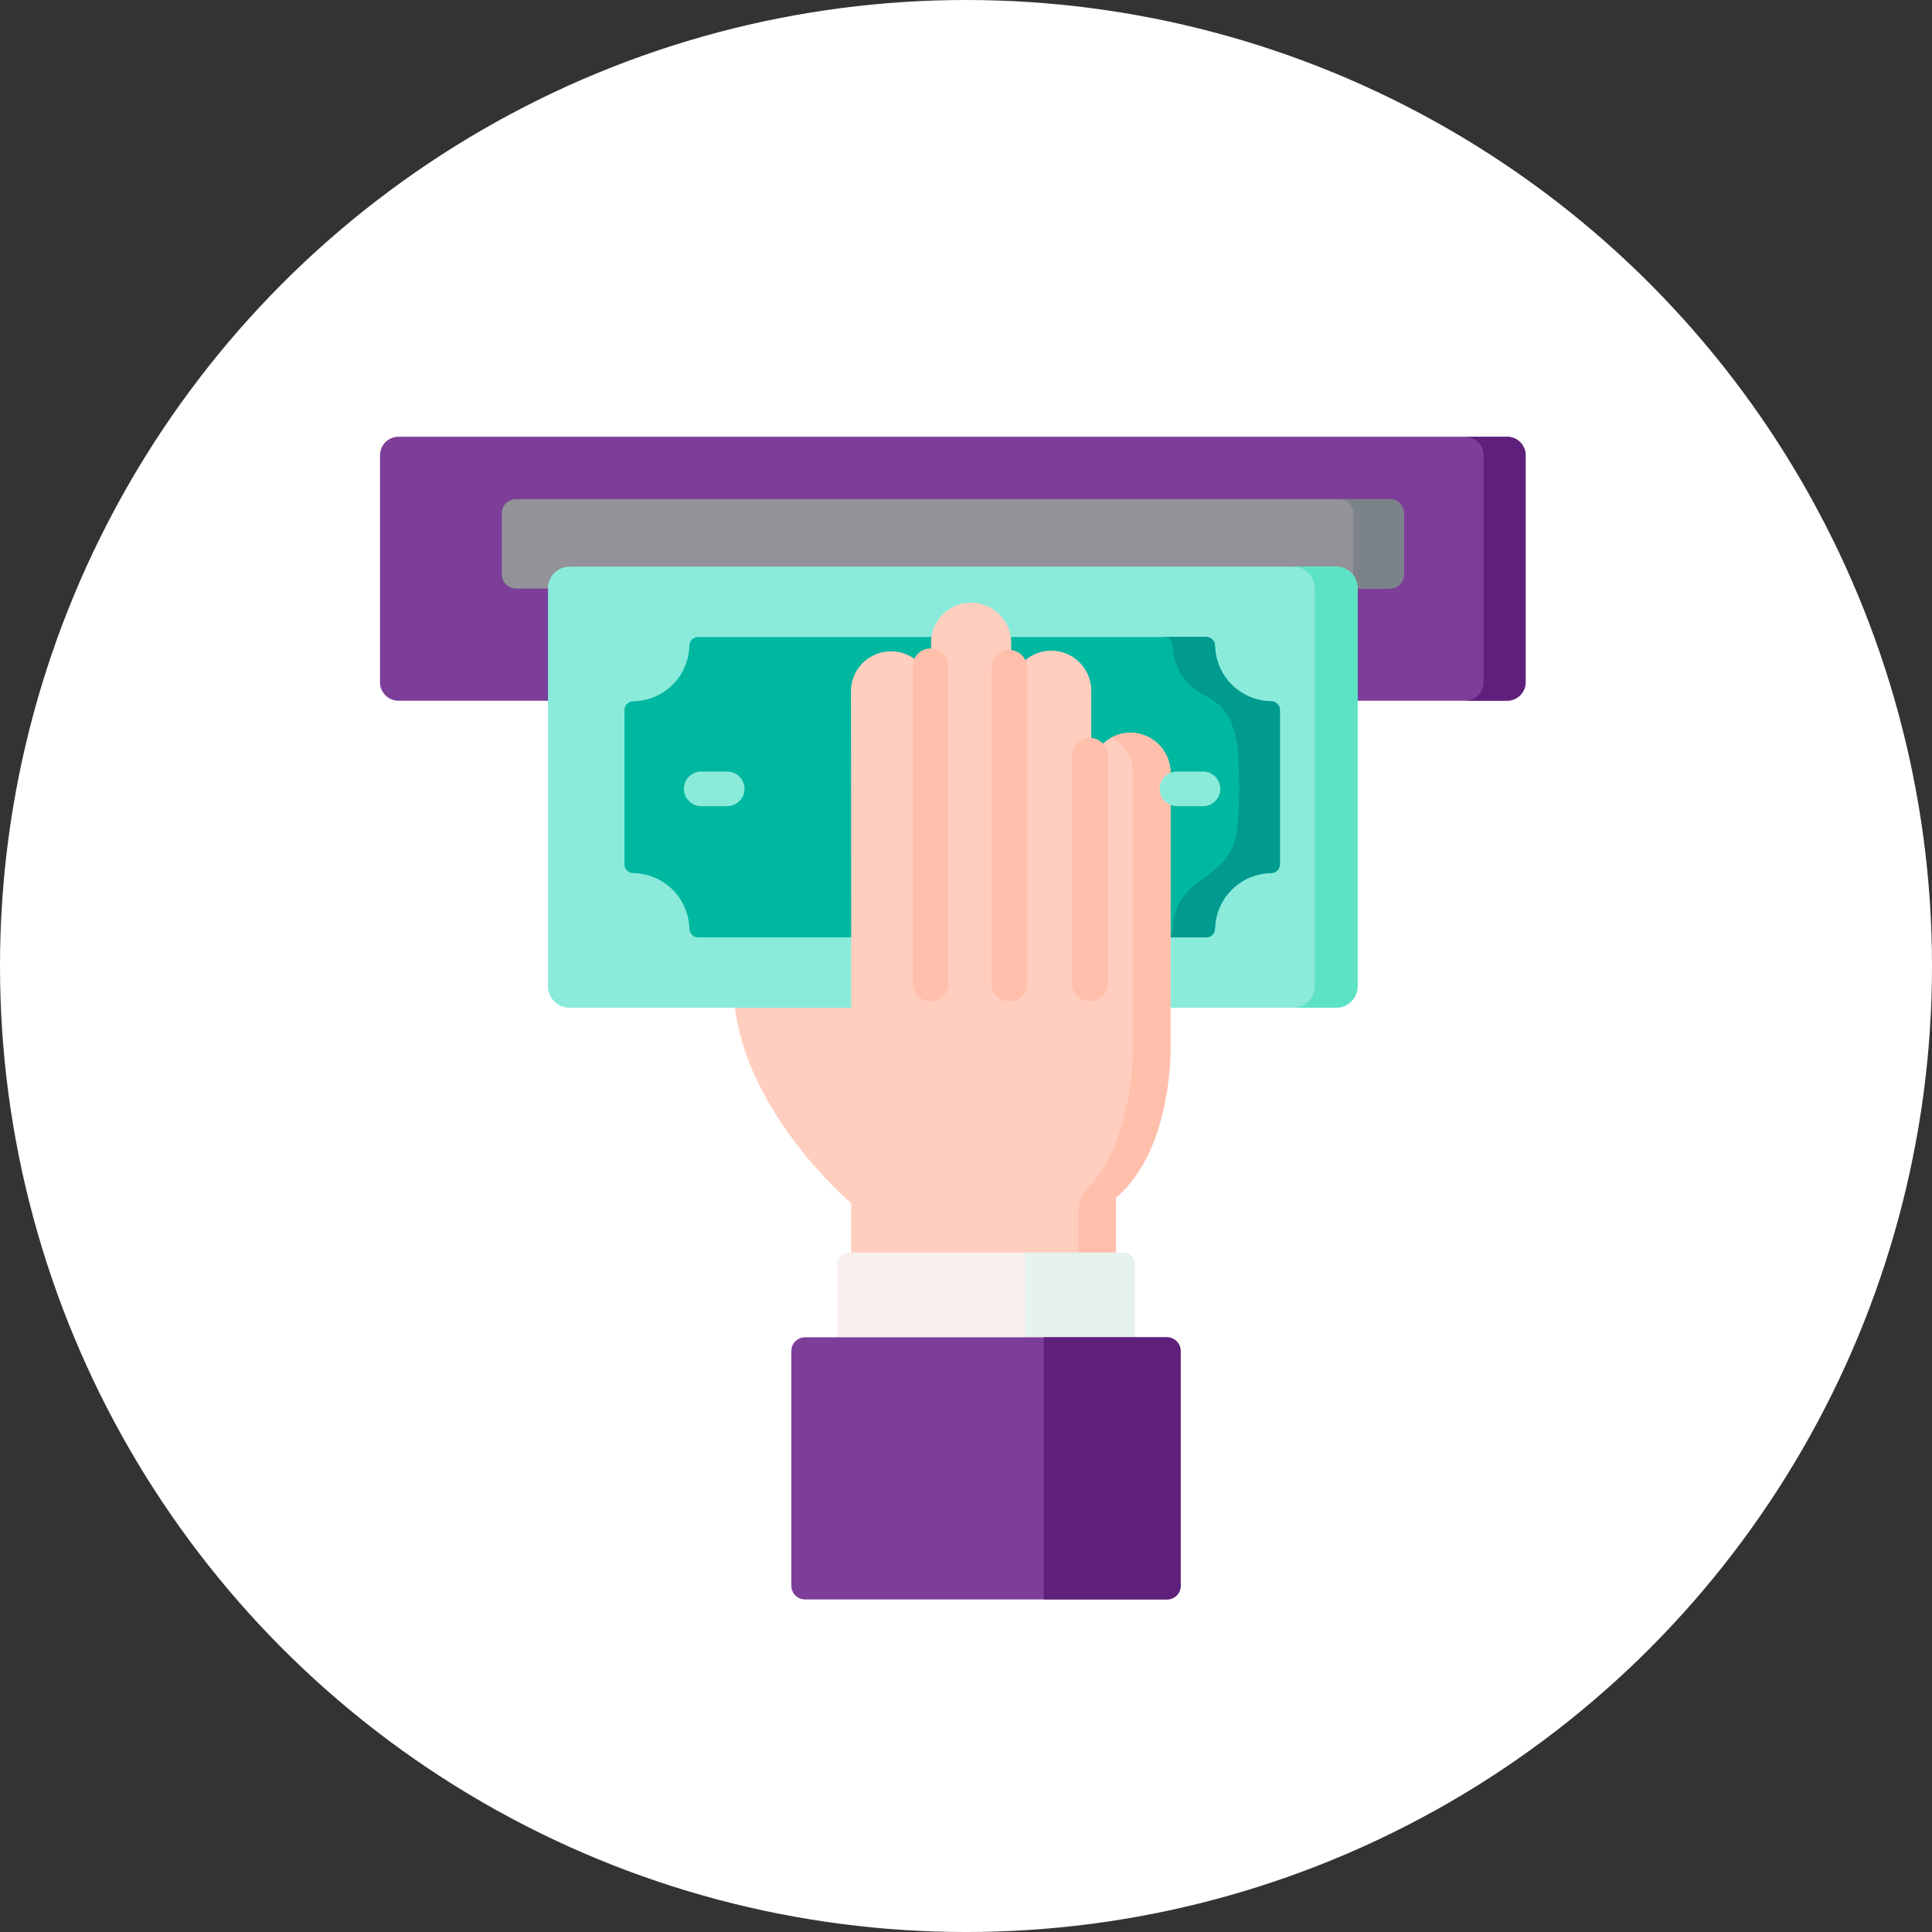 <?xml version="1.0" encoding="UTF-8"?> <svg xmlns="http://www.w3.org/2000/svg" width="198.275" height="198.276" viewBox="0 0 198.275 198.276"><rect x="0" y="0" width="198.275" height="198.276" fill="#333333" stroke="none"/><g transform="translate(-608 -843.947)"><circle cx="99.138" cy="99.138" r="99.138" transform="translate(608 843.947)" fill="#fff"></circle><g transform="translate(-17191 -8352.23)"><path d="M115.668,27.091H1.9a1.9,1.9,0,0,1-1.9-1.9V1.9A1.9,1.9,0,0,1,1.9,0H115.668a1.9,1.9,0,0,1,1.9,1.9V25.186A1.9,1.9,0,0,1,115.668,27.091Zm0,0" transform="translate(17838 9241)" fill="#7c3e98"></path><path d="M484.025,1.908V25.189a1.907,1.907,0,0,1-1.906,1.9h-4.306a1.9,1.9,0,0,0,1.9-1.9V1.908a1.9,1.9,0,0,0-1.9-1.9h4.306a1.9,1.9,0,0,1,1.906,1.9Zm0,0" transform="translate(17471.547 9240.997)" fill="#5f207c"></path><path d="M144.745,36.647H55.069A1.452,1.452,0,0,1,53.617,35.2V28.924a1.452,1.452,0,0,1,1.451-1.451h89.676a1.452,1.452,0,0,1,1.451,1.451V35.2a1.451,1.451,0,0,1-1.451,1.451Zm0,0" transform="translate(17796.881 9219.931)" fill="#929298"></path><path d="M428.95,28.924V35.2a1.452,1.452,0,0,1-1.451,1.451h-5.2a1.451,1.451,0,0,0,1.45-1.451V28.924a1.451,1.451,0,0,0-1.45-1.451h5.2A1.452,1.452,0,0,1,428.95,28.924Zm0,0" transform="translate(17514.127 9219.931)" fill="#7c8388"></path><path d="M154.862,102.453H76.2a2.212,2.212,0,0,1-2.212-2.212V59.4A2.212,2.212,0,0,1,76.2,57.184h78.658a2.212,2.212,0,0,1,2.212,2.212v40.845A2.212,2.212,0,0,1,154.862,102.453Zm0,0" transform="translate(17781.252 9197.145)" fill="#8bebdb"></path><path d="M408.726,59.4v40.844a2.213,2.213,0,0,1-2.213,2.213h-4.4a2.212,2.212,0,0,0,2.211-2.213V59.4a2.212,2.212,0,0,0-2.211-2.211h4.4A2.212,2.212,0,0,1,408.726,59.4Zm0,0" transform="translate(17529.604 9197.142)" fill="#5ee2c5"></path><path d="M174.9,95.657v15.8a.913.913,0,0,1-.886.914c-.154,0-.308.014-.464.028a5.835,5.835,0,0,0-5.224,4.811,7.185,7.185,0,0,0-.093.906.908.908,0,0,1-.914.862H115.214a.908.908,0,0,1-.914-.862,6.859,6.859,0,0,0-.093-.9,5.834,5.834,0,0,0-5.221-4.812c-.157-.014-.312-.024-.466-.028a.913.913,0,0,1-.887-.913v-15.8a.913.913,0,0,1,.887-.913c.154,0,.31-.015.466-.029a5.833,5.833,0,0,0,5.221-4.812,6.829,6.829,0,0,0,.093-.9.908.908,0,0,1,.914-.862h52.11a.908.908,0,0,1,.913.862,7.157,7.157,0,0,0,.093.9,5.836,5.836,0,0,0,5.224,4.812c.157.014.311.024.464.028a.912.912,0,0,1,.886.913Zm0,0" transform="translate(17755.453 9173.404)" fill="#00b7a0"></path><path d="M357.069,95.654v15.8a.912.912,0,0,1-.887.912c-.152.005-.308.015-.462.029a5.835,5.835,0,0,0-5.225,4.811,7.207,7.207,0,0,0-.093.906.906.906,0,0,1-.913.862h-4.333a.907.907,0,0,0,.914-.862,7.212,7.212,0,0,1,.094-.906,5.791,5.791,0,0,1,1.868-3.358c.8-.71,1.735-1.275,2.534-1.983a6.085,6.085,0,0,0,1.954-3.065,18.571,18.571,0,0,0,.32-3.335,29.983,29.983,0,0,0,0-3.652c-.019-2.358-.221-4.787-1.9-6.6a7.85,7.85,0,0,0-2.06-1.326,5.837,5.837,0,0,1-2.719-3.986,7.185,7.185,0,0,1-.094-.9.908.908,0,0,0-.914-.864h4.333A.907.907,0,0,1,350.4,89a7.367,7.367,0,0,0,.092.9,5.836,5.836,0,0,0,5.225,4.811c.156.015.311.025.463.029a.911.911,0,0,1,.887.913Zm0,0" transform="translate(17573.287 9173.407)" fill="#009a8e"></path><path d="M200.965,114.725v2.229h0v1.417s.336,10.729-5.6,15.762v6.27H168.192v-5.7s-10.492-8.85-11.937-20.05h11.937l-.022-32.541a4.11,4.11,0,0,1,8.219,0v-4.92a4.11,4.11,0,1,1,8.22,0v4.92a4.11,4.11,0,0,1,8.22,0V89.7a4.11,4.11,0,0,1,8.135.83v24.192Zm0,0" transform="translate(17718.162 9184.953)" fill="#ffcebf"></path><path d="M311.395,178.047v6.269h-3.844v-5.1a2.757,2.757,0,0,1,.795-1.916c5.114-5.271,4.808-15.019,4.808-15.019v-1.417h0v-26.42a4.108,4.108,0,0,0-2.188-3.633,4.073,4.073,0,0,1,2.006-.476A4.172,4.172,0,0,1,317,134.543v26.323h0v1.418s.335,10.729-5.6,15.763Zm0,0" transform="translate(17602.129 9141.039)" fill="#ffbfab"></path><path d="M231.859,360.466v7.958H201.328v-7.958a1.227,1.227,0,0,1,1.227-1.227h28.078a1.227,1.227,0,0,1,1.226,1.227Zm0,0" transform="translate(17683.594 8965.485)" fill="#f9efef"></path><path d="M295.32,360.466v7.465H284.074v-8.693h10.02a1.227,1.227,0,0,1,1.226,1.227Zm0,0" transform="translate(17620.133 8965.485)" fill="#e6f2ec"></path><path d="M221.066,397.94v24.1a1.4,1.4,0,0,1-1.4,1.4H182.514a1.405,1.405,0,0,1-1.4-1.4v-24.1a1.405,1.405,0,0,1,1.4-1.4h37.147A1.4,1.4,0,0,1,221.066,397.94Zm0,0" transform="translate(17699.1 8936.882)" fill="#7c3e98"></path><path d="M306.319,397.94v24.1a1.4,1.4,0,0,1-1.4,1.4H292.27V396.535h12.645a1.405,1.405,0,0,1,1.4,1.4Zm0,0" transform="translate(17613.848 8936.882)" fill="#5f207c"></path><path d="M138.257,150.967h-2.67a1.774,1.774,0,0,1,0-3.549h2.67a1.774,1.774,0,0,1,0,3.549Zm0,0" transform="translate(17735.373 9127.94)" fill="#8bebdb"></path><path d="M347.769,150.967H345.1a1.774,1.774,0,0,1,0-3.549h2.67a1.774,1.774,0,1,1,0,3.549Zm0,0" transform="translate(17574.691 9127.94)" fill="#8bebdb"></path><g transform="translate(17892.672 9262.728)"><path d="M272.9,95.728v32.4a1.826,1.826,0,1,1-3.652,0v-32.4a1.826,1.826,0,1,1,3.652,0Zm0,0" transform="translate(-261.164 -93.745)" fill="#ffbfab"></path><path d="M238.223,95.052v32.561a1.826,1.826,0,0,1-3.653,0V95.052a1.826,1.826,0,0,1,3.653,0Zm0,0" transform="translate(-234.57 -93.227)" fill="#ffbfab"></path><path d="M308.379,134.428V157.81a1.826,1.826,0,0,1-3.653,0V134.428a1.826,1.826,0,0,1,3.653,0Zm0,0" transform="translate(-288.375 -123.425)" fill="#ffbfab"></path></g></g></g></svg> 